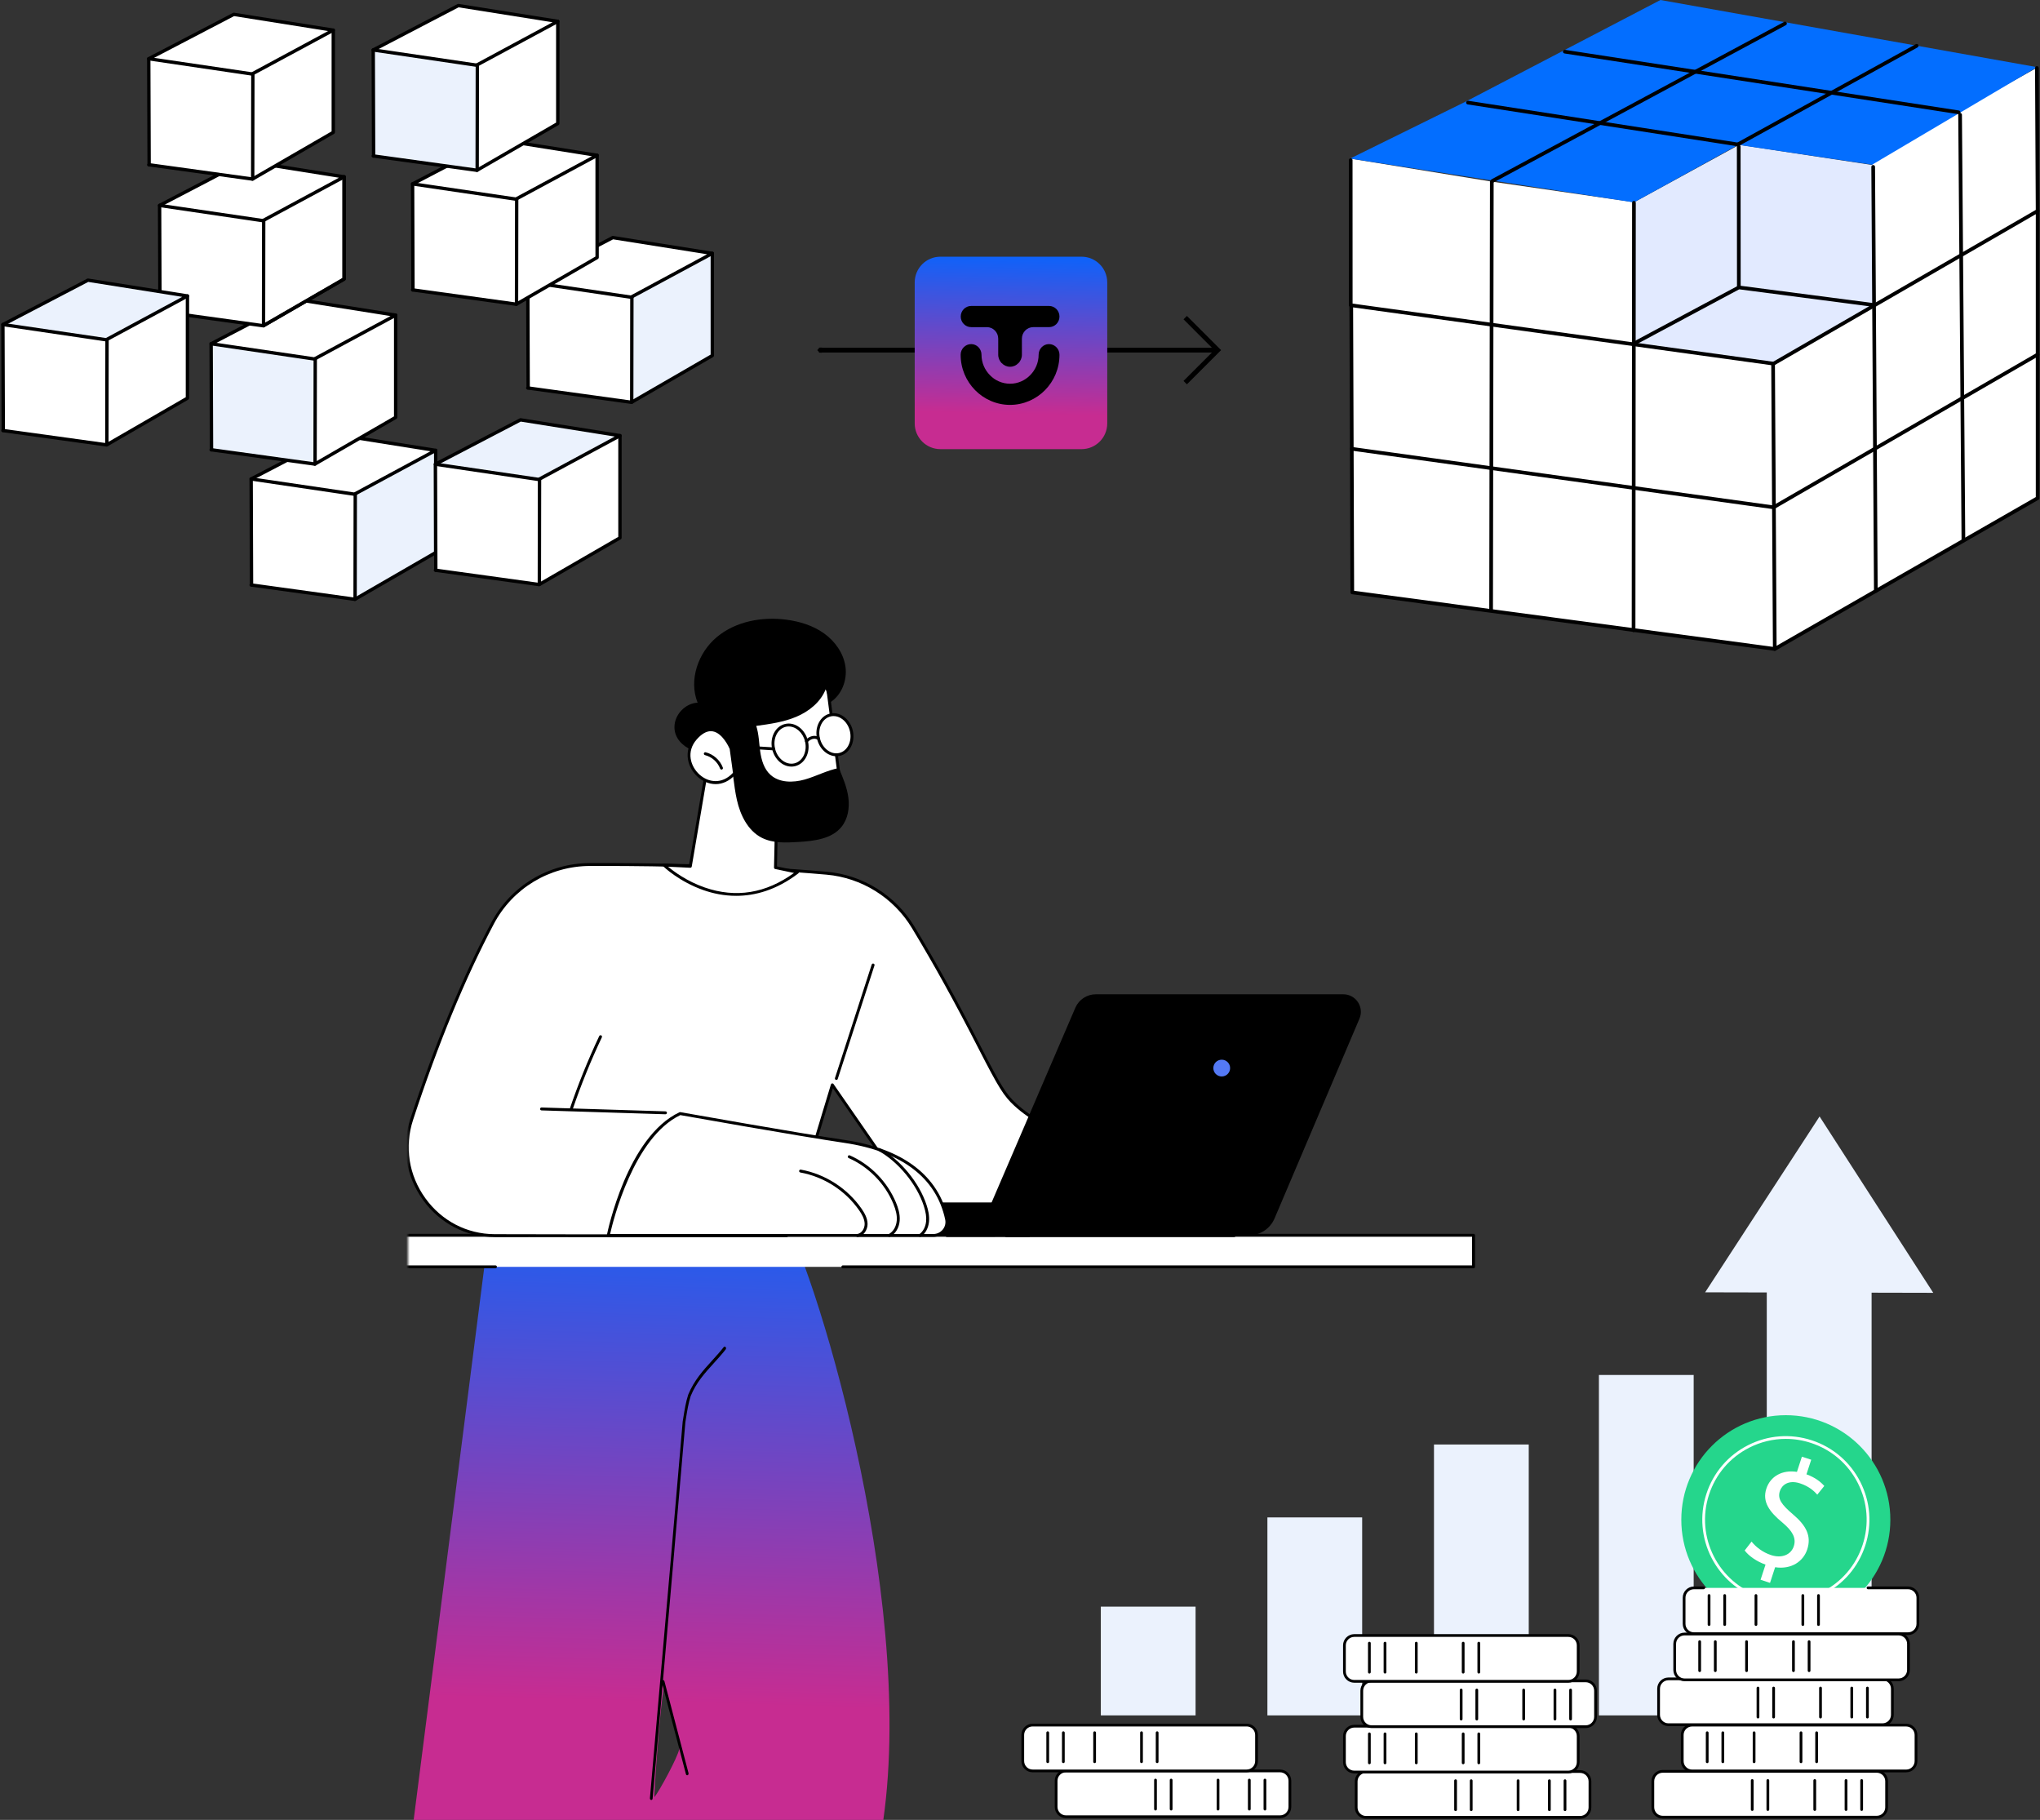 <svg width="620" height="553" viewBox="0 0 620 553" fill="none" xmlns="http://www.w3.org/2000/svg">
<rect x="0" y="0" width="620" height="553" fill="#333333" stroke="none"/>
<path d="M569.667 92.668L538.868 110.2L496.677 104.621L496.494 61.546L528.57 44.014L569.167 50.162L569.667 92.668Z" fill="#E2EAFF"/>
<path d="M528.469 87.845C528.159 87.845 527.91 87.596 527.91 87.285L527.877 44.563C527.877 44.253 528.129 44.004 528.436 44.004C528.744 44.004 528.996 44.253 528.996 44.563L529.029 87.285C529.029 87.596 528.777 87.845 528.469 87.845Z" fill="black"/>
<path d="M569.577 93.055L569.023 49.194L595.718 33.658L619.195 20.517L619.282 64.104V151.369L539.39 197.198L539.139 110.813L569.577 93.055Z" fill="white"/>
<path d="M410.523 92.739L410.989 180.009L539.392 197.198L538.886 110.678L496.68 104.621L496.596 61.444L453.391 55.194L410.747 48.25L410.523 92.739Z" fill="white"/>
<path d="M504.642 0L445.644 30.779L410.334 48.181L496.584 61.5L528.294 44.014L568.98 50.045L619.101 20.405L504.642 0Z" fill="#036EFF"/>
<path d="M539.389 197.757C539.364 197.757 539.338 197.757 539.315 197.752L410.915 180.563C410.638 180.525 410.429 180.289 410.429 180.012L410.119 92.762C410.119 92.452 410.368 92.2 410.676 92.2C410.984 92.2 411.235 92.449 411.235 92.757L411.546 179.518L539.275 196.618L618.721 151.043V64.101C618.721 63.791 618.973 63.541 619.28 63.541C619.588 63.541 619.84 63.791 619.84 64.101V151.366C619.84 151.567 619.733 151.752 619.557 151.851L539.664 197.681C539.577 197.729 539.483 197.754 539.384 197.754L539.389 197.757Z" fill="black"/>
<path d="M596.721 164.718C596.413 164.718 596.164 164.471 596.161 164.161L595.154 34.886C595.154 34.576 595.401 34.324 595.711 34.321H595.716C596.024 34.321 596.273 34.568 596.276 34.878L597.283 164.153C597.283 164.463 597.036 164.715 596.726 164.718H596.721Z" fill="black"/>
<path d="M595.275 34.692C595.247 34.692 595.219 34.692 595.189 34.685L475.494 16.25C475.189 16.202 474.978 15.917 475.026 15.612C475.075 15.307 475.36 15.098 475.665 15.144L595.359 33.579C595.664 33.624 595.875 33.912 595.827 34.217C595.784 34.494 595.545 34.692 595.275 34.692Z" fill="black"/>
<path d="M539.009 111.059C538.984 111.059 538.959 111.059 538.933 111.054L410.444 93.294C410.167 93.255 409.961 93.019 409.961 92.739L409.945 48.659C409.945 48.349 410.197 48.1 410.505 48.1C410.812 48.1 411.064 48.349 411.064 48.659L411.079 92.254L538.895 109.92L618.717 63.783L618.494 20.659C618.494 20.349 618.74 20.097 619.051 20.097H619.053C619.361 20.097 619.612 20.347 619.612 20.654L619.836 64.104C619.836 64.305 619.732 64.49 619.556 64.592L539.287 110.988C539.2 111.036 539.103 111.062 539.007 111.062L539.009 111.059Z" fill="black"/>
<path d="M496.585 104.952C496.384 104.952 496.191 104.845 496.091 104.657C495.946 104.385 496.048 104.044 496.32 103.899L528.203 86.84C528.305 86.784 528.424 86.764 528.539 86.779L569.336 92.096C569.644 92.136 569.86 92.416 569.819 92.724C569.778 93.031 569.499 93.248 569.191 93.207L528.572 87.916L496.849 104.891C496.765 104.936 496.674 104.957 496.585 104.957V104.952Z" fill="black"/>
<path d="M528.039 44.438C528.011 44.438 527.981 44.438 527.953 44.431L446.061 31.728C445.756 31.679 445.545 31.395 445.593 31.089C445.641 30.784 445.928 30.576 446.231 30.622L528.123 43.325C528.428 43.373 528.639 43.658 528.591 43.963C528.548 44.24 528.309 44.436 528.039 44.436V44.438Z" fill="black"/>
<path d="M570.108 180.134C569.8 180.134 569.551 179.884 569.548 179.577L568.742 50.709C568.742 50.398 568.989 50.147 569.299 50.144H569.302C569.609 50.144 569.858 50.393 569.861 50.701L570.667 179.569C570.667 179.879 570.42 180.131 570.11 180.134H570.108Z" fill="black"/>
<path d="M453.179 186.048C452.868 186.048 452.619 185.796 452.619 185.486L452.83 55.191C452.83 54.881 453.082 54.632 453.39 54.632C453.7 54.632 453.949 54.884 453.949 55.194L453.738 185.489C453.738 185.799 453.486 186.048 453.179 186.048Z" fill="black"/>
<path d="M453.664 55.502C453.466 55.502 453.272 55.395 453.171 55.207C453.023 54.935 453.127 54.594 453.399 54.449L542.241 6.654C542.513 6.507 542.854 6.608 542.998 6.883C543.146 7.155 543.042 7.496 542.77 7.641L453.928 55.436C453.844 55.481 453.753 55.502 453.664 55.502Z" fill="black"/>
<path d="M496.475 192.077C496.165 192.077 495.916 191.825 495.916 191.517L496.03 61.619C496.03 61.309 496.282 61.06 496.59 61.06C496.9 61.06 497.149 61.312 497.149 61.619L497.035 191.517C497.035 191.828 496.783 192.077 496.475 192.077Z" fill="black"/>
<path d="M528.16 44.438C527.962 44.438 527.771 44.334 527.67 44.149C527.52 43.879 527.619 43.538 527.891 43.388L582.246 13.428C582.515 13.278 582.856 13.377 583.006 13.649C583.156 13.919 583.057 14.259 582.785 14.409L528.43 44.372C528.343 44.418 528.252 44.441 528.16 44.441V44.438Z" fill="black"/>
<path d="M539.011 154.717C538.985 154.717 538.96 154.717 538.934 154.712L410.763 136.931C410.458 136.888 410.242 136.605 410.285 136.3C410.328 135.995 410.605 135.779 410.915 135.822L538.896 153.578L619.001 107.253C619.27 107.095 619.611 107.189 619.766 107.456C619.921 107.723 619.83 108.066 619.563 108.221L539.293 154.646C539.206 154.697 539.11 154.722 539.013 154.722L539.011 154.717Z" fill="black"/>
<path d="M539.388 197.757C539.081 197.757 538.829 197.508 538.829 197.2L538.32 110.543C538.32 110.233 538.567 109.981 538.877 109.979H538.88C539.187 109.979 539.439 110.228 539.439 110.536L539.948 197.193C539.948 197.503 539.701 197.755 539.391 197.757H539.388Z" fill="black"/>
<path d="M371.12 106.392L360.731 116.785L359.698 115.751L368.329 107.12H248.9V105.665H368.329L359.698 97.033L360.731 96L371.12 106.392Z" fill="black"/>
<path d="M249.805 107.165L249.032 106.392L249.805 105.619H249.152L248.379 106.392L249.152 107.165H249.805Z" fill="black"/>
<path d="M191.94 122.238L216.488 108.048V76.994L190.863 87.754L191.94 122.238Z" fill="#EBF2FD"/>
<path d="M216.49 76.994L192.046 90.172L191.995 122.21L191.89 122.238L160.406 117.885L160.52 117.948L160.406 85.678L186.252 72.195L216.49 76.994Z" fill="white"/>
<path d="M191.889 122.749C191.866 122.749 191.842 122.749 191.819 122.745L160.668 118.439C160.535 118.478 160.391 118.464 160.268 118.397L160.154 118.332C159.937 118.211 159.84 117.955 159.917 117.722C159.935 117.664 159.965 117.608 160.003 117.564L159.889 85.68C159.889 85.49 159.993 85.313 160.163 85.225L186.009 71.741C186.106 71.69 186.218 71.672 186.327 71.69L216.568 76.489C216.784 76.524 216.956 76.691 216.991 76.908C217.028 77.124 216.923 77.34 216.73 77.445L192.554 90.479L192.503 122.212C192.503 122.445 192.347 122.647 192.121 122.705L192.017 122.733C191.975 122.745 191.931 122.749 191.884 122.749H191.889ZM161.028 117.455L191.482 121.663L191.533 90.17C191.533 89.982 191.638 89.81 191.803 89.721L214.914 77.261L186.339 72.725L160.919 85.987L161.03 117.453L161.028 117.455Z" fill="black"/>
<path d="M192.045 90.856C192.019 90.856 191.994 90.856 191.971 90.851L160.331 86.187C160.052 86.145 159.856 85.885 159.898 85.606C159.94 85.327 160.198 85.127 160.48 85.174L192.119 89.838C192.398 89.879 192.594 90.14 192.552 90.419C192.515 90.672 192.296 90.856 192.045 90.856Z" fill="black"/>
<path d="M191.941 122.75C191.764 122.75 191.592 122.659 191.497 122.494C191.355 122.25 191.439 121.936 191.685 121.794L215.978 107.753V76.994C215.978 76.71 216.208 76.483 216.489 76.483C216.771 76.483 217.001 76.71 217.001 76.994V108.048C217.001 108.232 216.903 108.399 216.745 108.492L192.197 122.682C192.115 122.729 192.029 122.75 191.941 122.75Z" fill="black"/>
<path d="M107.868 182.101L132.418 167.911V136.857L106.791 147.618L107.868 182.101Z" fill="#EBF2FD"/>
<path d="M132.418 136.857L107.974 150.036L107.921 182.073L107.818 182.101L76.332 177.749L76.448 177.814L76.332 145.541L102.178 132.058L132.418 136.857Z" fill="white"/>
<path d="M107.818 182.613C107.795 182.613 107.772 182.613 107.749 182.608L76.599 178.302C76.467 178.342 76.325 178.328 76.199 178.26L76.085 178.195C75.869 178.074 75.772 177.819 75.848 177.586C75.869 177.528 75.897 177.472 75.934 177.428L75.82 145.544C75.82 145.353 75.925 145.177 76.095 145.088L101.94 131.605C102.038 131.554 102.15 131.535 102.259 131.554L132.497 136.353C132.713 136.388 132.885 136.555 132.92 136.771C132.957 136.988 132.853 137.204 132.66 137.309L108.483 150.343L108.432 182.076C108.432 182.308 108.276 182.511 108.051 182.569L107.946 182.597C107.904 182.608 107.86 182.613 107.814 182.613H107.818ZM76.957 177.319L107.409 181.527L107.46 150.034C107.46 149.845 107.565 149.673 107.73 149.585L130.839 137.125L102.264 132.589L76.843 145.851L76.955 177.316L76.957 177.319Z" fill="black"/>
<path d="M107.977 150.72C107.951 150.72 107.926 150.72 107.902 150.715L76.262 146.051C75.983 146.009 75.788 145.749 75.83 145.47C75.872 145.191 76.13 144.993 76.411 145.037L108.051 149.701C108.33 149.743 108.525 150.004 108.484 150.283C108.446 150.536 108.228 150.72 107.977 150.72Z" fill="black"/>
<path d="M107.87 182.613C107.694 182.613 107.522 182.522 107.426 182.357C107.285 182.113 107.368 181.799 107.615 181.657L131.907 167.616V136.857C131.907 136.574 132.138 136.346 132.419 136.346C132.7 136.346 132.93 136.576 132.93 136.857V167.911C132.93 168.095 132.833 168.262 132.675 168.355L108.126 182.545C108.045 182.592 107.959 182.613 107.87 182.613Z" fill="black"/>
<path d="M95.705 141.014L120.254 126.824V95.769L94.629 106.53L95.705 141.014Z" fill="white"/>
<path d="M64.172 104.454L90.018 90.971L120.256 95.77L95.812 108.948L64.172 104.454Z" fill="white"/>
<path d="M95.812 108.948L95.761 140.985L95.656 141.013L64.172 136.661L64.286 136.726L64.172 104.453L95.812 108.948Z" fill="#EBF2FD"/>
<path d="M95.654 141.525C95.631 141.525 95.608 141.525 95.585 141.521L64.433 137.215C64.303 137.254 64.159 137.24 64.035 137.173L63.921 137.11C63.705 136.989 63.607 136.733 63.684 136.501C63.703 136.443 63.733 136.389 63.77 136.343L63.656 104.459C63.656 104.268 63.761 104.091 63.931 104.003L89.776 90.52C89.874 90.469 89.983 90.448 90.095 90.469L120.333 95.267C120.549 95.302 120.721 95.47 120.756 95.686C120.793 95.902 120.689 96.118 120.496 96.223L96.319 109.258L96.268 140.991C96.268 141.223 96.112 141.425 95.887 141.483L95.782 141.511C95.74 141.523 95.696 141.528 95.65 141.528L95.654 141.525ZM64.796 136.231L95.25 140.439L95.301 108.946C95.301 108.758 95.406 108.586 95.57 108.497L118.68 96.037L90.104 91.501L64.684 104.763L64.796 136.231Z" fill="black"/>
<path d="M95.811 109.632C95.785 109.632 95.76 109.632 95.736 109.627L64.096 104.963C63.817 104.921 63.622 104.661 63.664 104.382C63.706 104.103 63.964 103.903 64.245 103.949L95.885 108.613C96.164 108.655 96.359 108.916 96.317 109.195C96.28 109.448 96.062 109.632 95.811 109.632Z" fill="black"/>
<path d="M95.703 141.525C95.526 141.525 95.354 141.434 95.258 141.269C95.117 141.025 95.2 140.711 95.447 140.57L119.739 126.528V95.77C119.739 95.486 119.967 95.258 120.251 95.258C120.535 95.258 120.762 95.486 120.762 95.77V126.824C120.762 127.007 120.665 127.175 120.507 127.268L95.958 141.458C95.877 141.504 95.791 141.525 95.703 141.525Z" fill="black"/>
<path d="M163.871 177.622L188.422 163.432V132.378L162.795 143.139L163.871 177.622Z" fill="white"/>
<path d="M132.336 141.063L158.182 127.579L188.422 132.378L163.978 145.557L132.336 141.063Z" fill="#EBF2FD"/>
<path d="M163.978 145.557L163.925 177.595L163.822 177.623L132.336 173.27L132.452 173.335L132.336 141.063L163.978 145.557Z" fill="white"/>
<path d="M163.822 178.134C163.799 178.134 163.776 178.134 163.752 178.129L132.603 173.823C132.471 173.863 132.326 173.849 132.203 173.781L132.089 173.716C131.873 173.595 131.775 173.34 131.852 173.107C131.873 173.049 131.901 172.993 131.938 172.949L131.824 141.065C131.824 140.874 131.929 140.698 132.099 140.609L157.944 127.126C158.042 127.075 158.154 127.054 158.263 127.075L188.501 131.874C188.717 131.909 188.889 132.076 188.924 132.292C188.961 132.509 188.857 132.725 188.664 132.83L164.487 145.864L164.436 177.597C164.436 177.829 164.278 178.032 164.052 178.092L163.948 178.12C163.906 178.132 163.862 178.136 163.82 178.136L163.822 178.134ZM132.961 172.84L163.413 177.048L163.464 145.555C163.464 145.366 163.569 145.194 163.734 145.106L186.843 132.646L158.268 128.11L132.847 141.372L132.959 172.837L132.961 172.84Z" fill="black"/>
<path d="M163.979 146.241C163.953 146.241 163.927 146.241 163.904 146.236L132.264 141.572C131.985 141.53 131.79 141.269 131.832 140.99C131.874 140.711 132.132 140.511 132.413 140.558L164.053 145.222C164.332 145.264 164.527 145.524 164.485 145.803C164.448 146.057 164.23 146.241 163.979 146.241Z" fill="black"/>
<path d="M163.872 178.134C163.696 178.134 163.524 178.043 163.428 177.878C163.287 177.634 163.37 177.32 163.617 177.178L187.909 163.137V132.378C187.909 132.095 188.139 131.867 188.421 131.867C188.702 131.867 188.932 132.097 188.932 132.378V163.432C188.932 163.616 188.835 163.784 188.677 163.877L164.128 178.067C164.047 178.113 163.961 178.134 163.872 178.134Z" fill="black"/>
<path d="M156.93 92.441L181.478 78.251V47.197L155.854 57.958L156.93 92.441Z" fill="white"/>
<path d="M181.48 47.197L157.036 60.376L156.985 92.413L156.881 92.441L125.396 88.088L125.51 88.151L125.396 55.881L151.242 42.395L181.48 47.197Z" fill="white"/>
<path d="M156.881 92.952C156.858 92.952 156.835 92.952 156.811 92.948L125.66 88.642C125.527 88.681 125.383 88.667 125.26 88.6L125.146 88.535C124.93 88.414 124.832 88.158 124.909 87.925C124.927 87.867 124.958 87.812 124.995 87.767L124.881 55.883C124.881 55.693 124.985 55.516 125.155 55.428L151.001 41.944C151.099 41.893 151.208 41.875 151.32 41.893L181.557 46.692C181.774 46.727 181.946 46.895 181.981 47.111C182.018 47.327 181.913 47.543 181.72 47.648L157.544 60.682L157.493 92.415C157.493 92.648 157.337 92.85 157.111 92.908L157.007 92.936C156.965 92.948 156.921 92.952 156.874 92.952H156.881ZM126.02 87.658L156.474 91.867L156.525 60.373C156.525 60.185 156.63 60.013 156.795 59.924L179.904 47.464L151.329 42.928L125.909 56.19L126.02 87.656V87.658Z" fill="black"/>
<path d="M157.035 61.057C157.01 61.057 156.984 61.057 156.961 61.052L125.321 56.388C125.042 56.346 124.847 56.086 124.888 55.807C124.93 55.528 125.188 55.325 125.47 55.374L157.11 60.038C157.389 60.08 157.584 60.341 157.542 60.62C157.505 60.873 157.286 61.057 157.035 61.057Z" fill="black"/>
<path d="M156.929 92.952C156.752 92.952 156.58 92.862 156.485 92.697C156.343 92.453 156.427 92.139 156.673 91.997L180.966 77.956V47.197C180.966 46.913 181.194 46.685 181.477 46.685C181.761 46.685 181.989 46.916 181.989 47.197V78.251C181.989 78.434 181.891 78.602 181.733 78.695L157.185 92.885C157.103 92.931 157.017 92.952 156.929 92.952Z" fill="black"/>
<path d="M80.043 98.98L104.592 84.79V53.736L78.967 64.497L80.043 98.98Z" fill="white"/>
<path d="M80.041 99.492C79.955 99.492 79.869 99.471 79.793 99.427C79.635 99.338 79.535 99.176 79.53 98.994L78.453 64.511C78.446 64.299 78.572 64.104 78.767 64.022L104.395 53.262C104.553 53.194 104.734 53.213 104.876 53.308C105.018 53.404 105.104 53.564 105.104 53.734V84.788C105.104 84.972 105.006 85.139 104.848 85.232L80.299 99.422C80.221 99.469 80.132 99.49 80.044 99.49L80.041 99.492ZM79.488 64.834L80.527 98.111L104.078 84.497V54.508L79.486 64.834H79.488Z" fill="black"/>
<path d="M104.59 53.736L80.146 66.915L80.095 98.952L79.99 98.98L48.506 94.627L48.62 94.693L48.506 62.42L74.352 48.937L104.59 53.736Z" fill="white"/>
<path d="M79.988 99.492C79.965 99.492 79.942 99.492 79.918 99.487L48.769 95.181C48.637 95.22 48.492 95.206 48.369 95.139L48.255 95.074C48.039 94.953 47.941 94.697 48.018 94.465C48.039 94.407 48.067 94.351 48.104 94.307L47.99 62.423C47.99 62.232 48.095 62.055 48.265 61.967L74.11 48.481C74.208 48.43 74.317 48.411 74.429 48.43L104.667 53.229C104.883 53.264 105.055 53.431 105.09 53.648C105.127 53.864 105.023 54.08 104.83 54.185L80.653 67.219L80.602 98.952C80.602 99.185 80.444 99.387 80.221 99.445L80.116 99.473C80.074 99.485 80.03 99.489 79.986 99.489L79.988 99.492ZM49.13 94.197L79.584 98.406L79.635 66.912C79.635 66.724 79.739 66.552 79.904 66.464L103.014 54.003L74.438 49.467L49.018 62.73L49.13 94.195V94.197Z" fill="black"/>
<path d="M80.145 67.598C80.119 67.598 80.094 67.598 80.07 67.594L48.43 62.93C48.151 62.888 47.956 62.627 47.998 62.348C48.04 62.069 48.298 61.869 48.579 61.916L80.219 66.58C80.498 66.622 80.693 66.882 80.651 67.161C80.614 67.415 80.396 67.598 80.145 67.598Z" fill="black"/>
<path d="M80.04 99.492C79.864 99.492 79.692 99.401 79.596 99.236C79.454 98.992 79.538 98.678 79.785 98.536L104.077 84.495V53.736C104.077 53.453 104.307 53.225 104.589 53.225C104.87 53.225 105.1 53.455 105.1 53.736V84.79C105.1 84.974 105.003 85.141 104.845 85.234L80.296 99.424C80.215 99.471 80.129 99.492 80.04 99.492Z" fill="black"/>
<path d="M32.421 135.18L56.969 120.99V89.936L31.342 100.696L32.421 135.18Z" fill="white"/>
<path d="M0.883 98.62L26.729 85.137L56.969 89.936L32.525 103.114L0.883 98.62Z" fill="#EBF2FD"/>
<path d="M32.525 103.115L32.472 135.152L32.369 135.18L0.883 130.827L0.999 130.89L0.883 98.62L32.525 103.115Z" fill="white"/>
<path d="M32.369 135.691C32.346 135.691 32.323 135.691 32.3 135.687L1.148 131.381C1.016 131.42 0.874 131.406 0.748 131.339L0.634 131.274C0.418 131.153 0.32 130.897 0.397 130.665C0.416 130.606 0.446 130.551 0.483 130.506L0.371 98.622C0.371 98.432 0.476 98.255 0.646 98.167L26.492 84.683C26.589 84.632 26.698 84.614 26.81 84.632L57.05 89.431C57.267 89.466 57.439 89.634 57.474 89.85C57.511 90.066 57.406 90.282 57.213 90.387L33.037 103.421L32.986 135.154C32.986 135.387 32.83 135.589 32.604 135.647L32.5 135.675C32.458 135.687 32.414 135.691 32.367 135.691H32.369ZM1.508 130.397L31.963 134.606L32.014 103.112C32.014 102.924 32.118 102.752 32.283 102.663L55.392 90.203L26.817 85.667L1.397 98.929L1.508 130.395V130.397Z" fill="black"/>
<path d="M32.526 103.796C32.5 103.796 32.477 103.796 32.452 103.791L0.809 99.127C0.53 99.085 0.335 98.825 0.377 98.546C0.419 98.267 0.677 98.069 0.958 98.113L32.598 102.777C32.877 102.819 33.072 103.08 33.03 103.359C32.993 103.612 32.775 103.796 32.523 103.796H32.526Z" fill="black"/>
<path d="M32.419 135.692C32.243 135.692 32.071 135.601 31.975 135.436C31.833 135.192 31.917 134.878 32.164 134.736L56.456 120.695V89.936C56.456 89.652 56.686 89.425 56.968 89.425C57.249 89.425 57.479 89.655 57.479 89.936V120.99C57.479 121.174 57.382 121.341 57.224 121.434L32.675 135.624C32.594 135.671 32.508 135.692 32.419 135.692Z" fill="black"/>
<path d="M144.969 51.74L169.517 37.55V6.496L143.893 17.256L144.969 51.74Z" fill="white"/>
<path d="M113.436 15.179L139.281 1.694L169.519 6.495L145.075 19.674L113.436 15.179Z" fill="white"/>
<path d="M145.075 19.674L145.024 51.711L144.92 51.739L113.436 47.387L113.549 47.45L113.436 15.179L145.075 19.674Z" fill="#EBF2FD"/>
<path d="M144.918 52.251C144.895 52.251 144.872 52.251 144.849 52.246L113.697 47.94C113.564 47.98 113.42 47.966 113.297 47.898L113.183 47.833C112.967 47.712 112.869 47.456 112.946 47.224C112.967 47.166 112.995 47.11 113.032 47.066L112.918 15.182C112.918 14.991 113.023 14.815 113.192 14.726L139.043 1.241C139.14 1.189 139.252 1.171 139.361 1.189L169.599 5.988C169.815 6.023 169.987 6.191 170.022 6.407C170.06 6.623 169.955 6.839 169.762 6.944L145.586 19.979L145.534 51.711C145.534 51.944 145.379 52.146 145.153 52.204L145.048 52.232C145.007 52.244 144.962 52.248 144.916 52.248L144.918 52.251ZM114.06 46.957L144.514 51.165L144.565 19.672C144.565 19.483 144.669 19.311 144.835 19.223L167.944 6.763L139.368 2.226L113.948 15.489L114.06 46.954V46.957Z" fill="black"/>
<path d="M145.074 20.355C145.049 20.355 145.023 20.355 145 20.35L113.36 15.686C113.081 15.644 112.886 15.384 112.928 15.105C112.969 14.826 113.227 14.628 113.509 14.672L145.149 19.337C145.428 19.378 145.623 19.639 145.581 19.918C145.544 20.171 145.325 20.355 145.074 20.355Z" fill="black"/>
<path d="M144.97 52.251C144.793 52.251 144.621 52.16 144.526 51.995C144.384 51.751 144.468 51.437 144.714 51.295L169.007 37.254V6.495C169.007 6.212 169.235 5.984 169.518 5.984C169.802 5.984 170.03 6.214 170.03 6.495V37.549C170.03 37.733 169.932 37.9 169.774 37.993L145.226 52.183C145.144 52.23 145.058 52.251 144.97 52.251Z" fill="black"/>
<path d="M76.745 54.409L101.295 40.218V9.165L75.668 19.925L76.745 54.409Z" fill="white"/>
<path d="M45.209 17.849L71.055 4.365L101.295 9.164L76.851 22.343L45.209 17.849Z" fill="white"/>
<path d="M76.851 22.343L76.798 54.381L76.695 54.408L45.209 50.056L45.325 50.119L45.209 17.849L76.851 22.343Z" fill="white"/>
<path d="M76.695 54.92C76.672 54.92 76.649 54.92 76.626 54.915L45.474 50.609C45.344 50.649 45.2 50.635 45.076 50.567L44.962 50.505C44.746 50.386 44.646 50.128 44.723 49.895C44.744 49.835 44.774 49.782 44.811 49.735L44.697 17.851C44.697 17.66 44.802 17.484 44.972 17.395L70.817 3.912C70.915 3.861 71.024 3.842 71.136 3.861L101.374 8.66C101.59 8.695 101.762 8.862 101.797 9.078C101.834 9.295 101.73 9.511 101.537 9.615L77.36 22.65L77.309 54.383C77.309 54.615 77.151 54.818 76.928 54.876L76.823 54.904C76.779 54.915 76.737 54.92 76.693 54.92H76.695ZM45.834 49.626L76.288 53.834L76.34 22.341C76.34 22.152 76.444 21.98 76.609 21.892L99.718 9.432L71.143 4.895L45.723 18.158L45.834 49.626Z" fill="black"/>
<path d="M76.852 23.027C76.826 23.027 76.8 23.027 76.777 23.022L45.137 18.358C44.858 18.316 44.663 18.056 44.705 17.777C44.747 17.498 45.005 17.298 45.286 17.344L76.926 22.009C77.205 22.05 77.4 22.311 77.359 22.59C77.321 22.843 77.103 23.027 76.852 23.027Z" fill="black"/>
<path d="M76.743 54.92C76.567 54.92 76.395 54.83 76.299 54.664C76.158 54.42 76.241 54.106 76.488 53.965L100.78 39.923V9.165C100.78 8.881 101.011 8.653 101.292 8.653C101.573 8.653 101.803 8.881 101.803 9.165V40.219C101.803 40.402 101.706 40.57 101.548 40.663L76.999 54.853C76.918 54.899 76.832 54.92 76.743 54.92Z" fill="black"/>
<path d="M328.701 78H285.813C281.499 78 278 81.495 278 85.808V128.671C278 132.982 281.497 136.479 285.813 136.479H328.701C333.015 136.479 336.514 132.985 336.514 128.671V85.808C336.514 81.497 333.017 78 328.701 78Z" fill="url(#paint0_linear_188_1170)"/>
<path d="M299.925 99.404C301.833 99.404 303.381 100.974 303.381 102.91V107.794C303.381 108.796 303.787 109.666 304.415 110.349H304.461C305.092 111.033 305.988 111.444 306.979 111.444C307.97 111.444 308.866 111.033 309.498 110.349H309.543C310.171 109.666 310.577 108.8 310.577 107.794V102.91C310.577 100.974 312.125 99.404 314.034 99.404H318.827C320.577 99.404 321.998 97.965 321.998 96.187C321.998 94.412 320.58 92.97 318.827 92.97H295.159C293.406 92.974 291.988 94.412 291.988 96.191C291.988 97.965 293.406 99.407 295.159 99.407H299.925V99.404Z" fill="black"/>
<path d="M306.98 123.034C302.843 123.034 299.065 121.302 296.366 118.565C293.626 115.781 291.961 111.995 291.961 107.798C291.961 106.02 293.4 104.56 295.153 104.56C296.906 104.56 298.299 106.02 298.299 107.798C298.299 110.217 299.287 112.407 300.864 114.002C302.391 115.598 304.596 116.604 306.98 116.604C309.364 116.604 311.523 115.602 313.096 114.002C314.669 112.407 315.661 110.217 315.661 107.798C315.661 106.02 317.054 104.56 318.807 104.56C320.56 104.56 321.999 106.02 321.999 107.798C321.999 111.995 320.334 115.781 317.593 118.561C314.895 121.298 311.117 123.03 306.984 123.03L306.98 123.034Z" fill="black"/>
<path d="M268.461 553C278.272 483.703 246.944 382.624 236.872 367.425C226.635 351.973 149.89 363.897 149.89 363.897L125.721 553H268.461ZM201.75 513.058C201.936 512.296 206.968 528.793 206.417 531.548C205.908 534.106 200.405 544.219 198.903 546.081C198.626 546.425 200.666 517.554 201.746 513.058H201.75Z" fill="url(#paint1_linear_188_1170)"/>
<path d="M197.94 546.955C197.94 546.955 197.911 546.955 197.894 546.955C197.667 546.924 197.501 546.677 197.526 546.399C198.432 536.024 199.334 525.709 200.24 515.415C202.615 488.321 205.073 460.303 207.482 431.998C207.544 431.6 207.602 431.236 207.664 430.868C208.028 428.587 208.437 426.003 209.166 423.788C210.933 419.473 213.722 416.4 216.419 413.433C217.603 412.131 218.832 410.778 219.949 409.35C220.106 409.148 220.367 409.143 220.532 409.335C220.698 409.527 220.706 409.845 220.545 410.047C219.407 411.505 218.17 412.867 216.974 414.185C214.21 417.227 211.603 420.099 209.919 424.202C209.236 426.291 208.831 428.824 208.475 431.06C208.417 431.433 208.359 431.796 208.301 432.15C205.897 460.409 203.439 488.427 201.064 515.521C200.162 525.815 199.256 536.13 198.349 546.505C198.329 546.763 198.147 546.955 197.94 546.955Z" fill="black"/>
<path d="M208.858 539.446C208.684 539.446 208.519 539.309 208.465 539.092L201.145 511.181C201.075 510.913 201.195 510.631 201.414 510.545C201.633 510.459 201.865 510.606 201.935 510.873L209.255 538.785C209.326 539.052 209.206 539.335 208.986 539.42C208.945 539.436 208.904 539.446 208.862 539.446H208.858Z" fill="black"/>
<mask id="mask0_188_1170" style="mask-type:luminance" maskUnits="userSpaceOnUse" x="124" y="152" width="375" height="340">
<path d="M498.291 152H124V491.034H498.291V152Z" fill="white"/>
</mask>
<g mask="url(#mask0_188_1170)">
<path d="M447.84 375.364H115.457V384.956H447.84V375.364Z" fill="white"/>
<path d="M150.581 385.398H115.456C115.213 385.398 115.014 385.199 115.014 384.956V375.364C115.014 375.12 115.213 374.921 115.456 374.921H160.468C160.711 374.921 160.911 375.12 160.911 375.364C160.911 375.607 160.711 375.806 160.468 375.806H115.899V384.513H150.581C150.824 384.513 151.024 384.712 151.024 384.956C151.024 385.199 150.824 385.398 150.581 385.398Z" fill="black"/>
<path d="M447.839 385.398H256.162C255.918 385.398 255.719 385.199 255.719 384.956C255.719 384.712 255.918 384.513 256.162 384.513H447.396V375.806H260.633C260.39 375.806 260.191 375.607 260.191 375.364C260.191 375.12 260.39 374.921 260.633 374.921H447.839C448.082 374.921 448.281 375.12 448.281 375.364V384.956C448.281 385.199 448.082 385.398 447.839 385.398Z" fill="black"/>
<path d="M308.575 335.668C305.458 332.797 303.917 330.341 297.789 318.404C291.001 305.18 285.095 294.278 277.497 281.718C271.856 272.387 262.107 266.29 251.237 265.334C224.635 262.998 197.007 262.622 179.239 262.697C166.859 262.746 155.498 269.591 149.711 280.528C139.284 300.229 130.986 322.316 125.12 340.172C119.479 357.348 132.239 375.395 150.326 375.47C178.03 375.585 239.096 375.47 239.096 375.47L252.963 329.651L274.46 360.679C280.88 369.948 287.782 375.443 287.782 375.443C287.782 375.443 309.177 375.43 312.692 375.421C314.548 369.47 317.107 362.772 320.68 355.693C322.663 351.764 324.718 348.185 326.759 344.951C321.751 343.778 314.72 341.331 308.575 335.673V335.668Z" fill="white"/>
<path d="M185.578 375.961C172.424 375.961 159.499 375.947 150.325 375.912C141.647 375.877 133.717 371.766 128.572 364.643C123.352 357.409 121.94 348.441 124.698 340.039C132.274 316.966 140.558 296.875 149.32 280.324C155.187 269.232 166.65 262.308 179.238 262.259C197.537 262.184 224.9 262.582 251.28 264.901C262.234 265.865 272.178 272.068 277.881 281.496C284.762 292.88 290.646 303.516 298.186 318.21C304.288 330.102 305.789 332.505 308.879 335.35C313.674 339.765 319.727 342.853 326.864 344.526C327.006 344.557 327.121 344.654 327.174 344.787C327.227 344.919 327.214 345.07 327.139 345.189C324.96 348.645 322.919 352.246 321.077 355.896C317.903 362.188 315.224 368.802 313.116 375.558C313.059 375.744 312.886 375.868 312.696 375.868C309.185 375.877 287.786 375.89 287.786 375.89C287.684 375.89 287.587 375.855 287.511 375.793C287.44 375.74 280.48 370.147 274.1 360.936L253.126 330.66L239.524 375.602C239.467 375.788 239.299 375.916 239.104 375.916C238.697 375.916 211.688 375.965 185.587 375.965L185.578 375.961ZM183.267 263.131C181.881 263.131 180.539 263.131 179.238 263.14C166.982 263.188 155.816 269.931 150.099 280.735C141.364 297.243 133.097 317.289 125.539 340.314C122.869 348.446 124.233 357.126 129.29 364.126C134.266 371.019 141.935 374.996 150.33 375.027C176.67 375.133 233.893 375.036 238.767 375.027L252.537 329.523C252.586 329.359 252.723 329.24 252.892 329.213C253.055 329.186 253.228 329.257 253.325 329.399L274.822 360.427C280.675 368.877 287.002 374.226 287.941 375.001C289.836 375.001 308.259 374.987 312.368 374.979C314.476 368.284 317.137 361.732 320.285 355.494C322.047 352.003 323.986 348.556 326.058 345.238C319.027 343.504 313.05 340.393 308.272 336C305.085 333.062 303.557 330.624 297.394 318.612C289.862 303.937 283.987 293.318 277.12 281.952C271.563 272.763 261.875 266.719 251.2 265.781C226.729 263.631 201.403 263.135 183.271 263.135L183.267 263.131Z" fill="black"/>
<path d="M254.189 328.16C254.144 328.16 254.096 328.151 254.051 328.138C253.817 328.063 253.693 327.815 253.768 327.581L264.93 293.097C265.005 292.867 265.253 292.739 265.488 292.814C265.723 292.889 265.847 293.137 265.771 293.371L254.609 327.855C254.547 328.041 254.375 328.16 254.189 328.16Z" fill="black"/>
<path d="M202.252 338.593H202.238L164.572 337.416C164.329 337.407 164.134 337.204 164.143 336.96C164.152 336.717 164.351 336.522 164.599 336.531L202.265 337.708C202.508 337.717 202.703 337.92 202.694 338.164C202.685 338.403 202.491 338.593 202.252 338.593Z" fill="black"/>
<path d="M173.593 337.478C173.544 337.478 173.495 337.469 173.451 337.456C173.221 337.376 173.097 337.124 173.177 336.894C175.731 329.403 178.738 321.979 182.12 314.825C182.227 314.604 182.488 314.511 182.709 314.613C182.931 314.719 183.024 314.98 182.922 315.201C179.552 322.324 176.555 329.717 174.013 337.177C173.951 337.363 173.779 337.478 173.593 337.478Z" fill="black"/>
<path d="M305.82 375.452H375.117C375.117 375.452 379.452 363.674 360.865 354.294C349.858 348.737 321.676 344.025 321.676 344.025C321.676 344.025 309.154 357.657 305.82 375.452Z" fill="white"/>
<path d="M375.117 375.894H305.82C305.687 375.894 305.563 375.837 305.479 375.735C305.394 375.633 305.359 375.5 305.386 375.372C308.706 357.657 321.223 343.866 321.352 343.729C321.454 343.618 321.604 343.565 321.75 343.592C322.034 343.641 350.127 348.379 361.068 353.901C379.788 363.347 375.581 375.483 375.533 375.607C375.471 375.779 375.303 375.899 375.117 375.899V375.894ZM306.355 375.009H374.789C375.32 373.142 377.26 363.068 360.66 354.688C350.375 349.498 324.61 344.977 321.839 344.503C320.395 346.145 309.556 358.878 306.351 375.009H306.355Z" fill="black"/>
<path d="M348.82 375.536C348.705 375.536 348.586 375.491 348.502 375.399C348.333 375.222 348.338 374.943 348.515 374.775C349.613 373.726 349.586 371.961 348.998 370.757C348.254 369.244 346.748 368.315 345.61 367.802C344.366 367.24 342.976 366.873 341.63 366.519C339.288 365.899 336.866 365.262 335.055 363.559C333.191 361.807 332.314 359.055 332.815 356.551C332.863 356.312 333.098 356.157 333.337 356.206C333.576 356.254 333.731 356.489 333.682 356.728C333.24 358.94 334.014 361.373 335.662 362.922C337.309 364.47 339.518 365.054 341.856 365.669C343.237 366.032 344.663 366.408 345.974 367.006C347.789 367.828 349.108 368.992 349.786 370.377C350.64 372.116 350.361 374.235 349.122 375.421C349.037 375.505 348.927 375.545 348.816 375.545L348.82 375.536Z" fill="black"/>
<path d="M366.801 374.824C366.743 374.824 366.681 374.81 366.624 374.784C366.402 374.686 366.3 374.425 366.398 374.2C367.62 371.439 365.22 368.302 364.131 367.081C359.548 361.935 353.022 358.604 347.266 355.666C347.049 355.555 346.961 355.29 347.071 355.069C347.182 354.852 347.448 354.764 347.669 354.874C353.496 357.847 360.097 361.219 364.791 366.488C367.332 369.342 368.213 372.28 367.204 374.554C367.133 374.717 366.969 374.819 366.801 374.819V374.824Z" fill="black"/>
<path d="M379.166 375.373H268.001C265.238 375.373 263.002 373.134 263.002 370.378C263.002 367.621 265.242 365.383 268.001 365.383H387.742L379.161 375.373H379.166Z" fill="black"/>
<path d="M379.166 375.36L297.715 373.886L326.831 306.202C327.902 303.734 330.338 302.136 333.03 302.136H408.269C412.081 302.136 414.658 306.025 413.17 309.534L387.361 370.245C385.975 373.501 382.703 375.545 379.17 375.36H379.166Z" fill="black"/>
<path d="M373.86 324.555C373.86 325.961 372.718 327.103 371.31 327.103C369.902 327.103 368.76 325.961 368.76 324.555C368.76 323.148 369.902 322.006 371.31 322.006C372.718 322.006 373.86 323.148 373.86 324.555Z" fill="#5479F5"/>
<path d="M206.693 338.389C206.693 338.389 241.99 344.667 256.716 346.857C281.945 350.6 286.47 364.688 287.697 370.519C288.228 373.05 286.267 375.421 283.676 375.421H184.869C184.869 375.421 190.842 345.853 206.693 338.389Z" fill="white"/>
<path d="M283.676 375.859H184.868C184.736 375.859 184.612 375.801 184.527 375.695C184.443 375.593 184.408 375.456 184.434 375.328C184.678 374.111 190.633 345.455 206.502 337.982C206.586 337.942 206.679 337.929 206.767 337.947C207.122 338.009 242.224 344.251 256.778 346.41C274.537 349.047 285.376 357.347 288.125 370.417C288.404 371.744 288.072 373.111 287.213 374.169C286.345 375.24 285.053 375.855 283.671 375.855L283.676 375.859ZM185.417 374.974H283.676C284.787 374.974 285.827 374.479 286.531 373.616C287.222 372.766 287.488 371.669 287.266 370.603C284.601 357.927 274.014 349.866 256.654 347.286C242.556 345.194 209.207 339.278 206.759 338.845C192.541 345.672 186.321 370.979 185.422 374.974H185.417Z" fill="black"/>
<path d="M260.547 375.859C260.321 375.859 260.131 375.691 260.109 375.461C260.082 375.218 260.259 375.001 260.503 374.974C261.876 374.833 262.792 373.293 262.788 371.944C262.783 370.386 261.893 368.908 261.118 367.793C256.948 361.79 250.426 357.591 243.231 356.277C242.992 356.233 242.832 356.003 242.877 355.764C242.921 355.525 243.151 355.361 243.39 355.41C250.815 356.764 257.541 361.095 261.845 367.289C262.69 368.51 263.664 370.143 263.673 371.944C263.678 373.673 262.504 375.66 260.592 375.859C260.574 375.859 260.561 375.859 260.547 375.859Z" fill="black"/>
<path d="M270.274 375.859C270.115 375.859 269.96 375.77 269.88 375.62C269.769 375.403 269.853 375.138 270.07 375.023C271.443 374.319 272.391 372.74 272.545 370.899C272.669 369.435 272.337 367.811 271.505 365.798C268.959 359.653 264.009 354.582 257.921 351.897C257.7 351.799 257.598 351.538 257.695 351.313C257.793 351.091 258.054 350.99 258.28 351.087C264.576 353.865 269.694 359.104 272.324 365.462C272.882 366.816 273.608 368.855 273.431 370.974C273.254 373.116 272.12 374.97 270.478 375.81C270.411 375.846 270.345 375.859 270.274 375.859Z" fill="black"/>
<path d="M279.634 375.859C279.492 375.859 279.355 375.792 279.271 375.669C279.133 375.47 279.182 375.191 279.381 375.054C280.524 374.266 281.303 372.81 281.462 371.156C281.595 369.815 281.383 368.373 280.772 366.475C278.66 359.909 273.006 353.02 267.019 349.729C266.807 349.609 266.727 349.344 266.847 349.127C266.966 348.915 267.232 348.835 267.449 348.954C273.617 352.348 279.443 359.44 281.617 366.205C282.02 367.457 282.534 369.337 282.344 371.24C282.153 373.178 281.254 374.832 279.882 375.779C279.806 375.832 279.718 375.859 279.629 375.859H279.634Z" fill="black"/>
<path d="M214.741 234.245L209.804 263.246L201.799 262.861C201.799 262.861 220.882 281.413 242.365 265.038L235.684 263.636L236.348 233.453L214.736 234.245H214.741Z" fill="white"/>
<path d="M223.742 272.214C219.992 272.214 216.64 271.471 213.877 270.511C206.412 267.918 201.683 263.374 201.489 263.18C201.356 263.051 201.316 262.857 201.391 262.684C201.462 262.516 201.63 262.405 201.816 262.419L209.427 262.786L214.298 234.169C214.333 233.961 214.51 233.811 214.718 233.802L236.33 233.01C236.463 233.001 236.569 233.05 236.657 233.138C236.746 233.222 236.79 233.342 236.79 233.461L236.135 263.277L242.453 264.604C242.621 264.64 242.754 264.772 242.794 264.941C242.834 265.109 242.768 265.286 242.63 265.392C235.878 270.537 229.365 272.214 223.742 272.214ZM203.038 263.366C204.765 264.803 208.785 267.808 214.2 269.684C223.649 272.958 232.766 271.471 241.311 265.268L235.59 264.065C235.382 264.02 235.236 263.835 235.241 263.622L235.896 233.908L215.117 234.669L210.238 263.317C210.202 263.538 210.003 263.693 209.782 263.684L203.038 263.361V263.366Z" fill="black"/>
<path d="M251.034 205.074L255.696 240.819C255.696 240.819 232.775 249.181 231.101 241.845C229.427 234.51 225.318 215.83 225.318 215.83L251.039 205.074H251.034Z" fill="white"/>
<path d="M237.327 245.301C235.441 245.301 233.785 245.04 232.594 244.394C231.558 243.832 230.911 243.009 230.668 241.947C229.012 234.695 224.925 216.118 224.881 215.932C224.837 215.724 224.943 215.511 225.142 215.427L250.862 204.672C250.991 204.619 251.133 204.628 251.252 204.698C251.372 204.769 251.451 204.889 251.469 205.026L256.131 240.77C256.158 240.974 256.038 241.173 255.844 241.244C255.281 241.447 244.597 245.305 237.323 245.305L237.327 245.301ZM225.829 216.1C226.409 218.737 230.008 235.063 231.531 241.748C231.717 242.562 232.204 243.173 233.015 243.615C238.036 246.345 252.797 241.367 255.21 240.522L250.668 205.707L225.824 216.1H225.829Z" fill="black"/>
<path d="M204.987 220.918C204.978 217.162 208.268 213.702 212.018 213.521C209.251 206.623 212.191 198.27 217.916 193.536C223.641 188.797 231.579 187.342 238.951 188.297C243.038 188.828 247.107 190.076 250.459 192.478C253.81 194.876 256.387 198.518 256.954 202.601C257.516 206.681 255.834 211.136 252.376 213.383C251.898 212.074 251.42 210.764 250.941 209.455C249.405 213.339 245.881 216.171 242.028 217.799C238.181 219.427 233.979 220.011 229.839 220.577C230.645 223.077 230.68 225.75 231.044 228.351C231.411 230.953 232.199 233.651 234.143 235.426C236.844 237.89 241.019 237.872 244.543 236.881C248.063 235.89 251.34 234.081 254.931 233.386C256.17 236.284 257.419 239.226 257.831 242.345C258.243 245.469 257.72 248.849 255.723 251.287C252.708 254.977 247.377 255.552 242.617 255.848C238.841 256.083 234.851 256.278 231.486 254.552C227.289 252.397 225.004 247.703 223.964 243.106C222.923 238.505 222.83 233.713 221.542 229.174C219.399 229.09 217.251 229.006 215.108 228.926C213.147 228.851 211.943 228.727 210.3 227.966C207.404 226.626 204.991 224.378 204.982 220.927L204.987 220.918Z" fill="black"/>
<path d="M222.203 227.453C222.203 227.453 217.935 216.963 211.4 224.418C204.864 231.873 215.96 243.115 223.23 234.988L222.203 227.449V227.453Z" fill="white"/>
<path d="M217.505 238.266C215.49 238.266 213.573 237.417 212.085 236.098C208.942 233.315 207.512 228.174 211.067 224.126C212.953 221.971 214.87 221.042 216.756 221.361C220.414 221.976 222.526 227.068 222.614 227.285C222.628 227.32 222.636 227.356 222.641 227.391L223.668 234.93C223.686 235.058 223.646 235.187 223.557 235.284C221.662 237.403 219.533 238.266 217.505 238.266ZM216.039 222.184C214.649 222.184 213.201 223.029 211.731 224.705C208.521 228.364 209.774 232.873 212.67 235.434C215.291 237.753 219.409 238.447 222.76 234.842L221.769 227.568C221.547 227.059 219.599 222.732 216.601 222.232C216.416 222.201 216.225 222.184 216.035 222.184H216.039Z" fill="black"/>
<path d="M219.28 233.85C219.098 233.85 218.93 233.74 218.864 233.563C218.107 231.55 216.34 229.975 214.25 229.453C214.011 229.395 213.869 229.152 213.927 228.917C213.984 228.678 214.224 228.537 214.463 228.594C216.831 229.183 218.833 230.97 219.692 233.253C219.776 233.483 219.661 233.735 219.43 233.824C219.377 233.842 219.329 233.85 219.275 233.85H219.28Z" fill="black"/>
<path d="M240.535 232.943C237.905 232.943 235.412 230.776 234.691 227.656C234.297 225.957 234.483 224.228 235.209 222.785C235.953 221.316 237.166 220.321 238.631 219.985C241.629 219.294 244.724 221.608 245.547 225.148C245.941 226.847 245.755 228.577 245.029 230.019C244.285 231.488 243.072 232.483 241.607 232.82C241.248 232.904 240.889 232.943 240.535 232.943ZM239.707 220.746C239.415 220.746 239.123 220.777 238.831 220.847C237.626 221.126 236.621 221.958 235.997 223.188C235.364 224.444 235.204 225.962 235.55 227.462C236.258 230.523 238.884 232.545 241.403 231.966C242.607 231.687 243.612 230.855 244.237 229.625C244.87 228.369 245.029 226.851 244.684 225.351C244.055 222.644 241.93 220.75 239.707 220.75V220.746Z" fill="black"/>
<path d="M258.746 222.095C259.512 225.404 257.896 228.599 255.137 229.24C252.379 229.877 249.519 227.714 248.753 224.405C247.987 221.095 249.603 217.901 252.361 217.259C255.12 216.622 257.98 218.786 258.746 222.095Z" fill="white"/>
<path d="M254.168 229.794C251.538 229.794 249.045 227.626 248.323 224.506C247.929 222.807 248.115 221.078 248.842 219.635C249.585 218.166 250.799 217.171 252.264 216.835C253.73 216.498 255.257 216.857 256.572 217.852C257.861 218.826 258.786 220.303 259.18 222.002C259.999 225.542 258.233 228.984 255.239 229.678C254.881 229.763 254.527 229.802 254.168 229.802V229.794ZM253.344 217.591C253.048 217.591 252.756 217.627 252.463 217.693C251.259 217.972 250.254 218.803 249.63 220.033C248.992 221.29 248.837 222.807 249.182 224.307C249.891 227.373 252.516 229.391 255.036 228.811C257.555 228.227 259.025 225.263 258.312 222.197C257.967 220.697 257.157 219.405 256.032 218.551C255.2 217.919 254.265 217.591 253.34 217.591H253.344Z" fill="black"/>
<path d="M245.114 225.688C245.012 225.688 244.915 225.652 244.83 225.586C244.644 225.431 244.618 225.152 244.773 224.966C245.433 224.17 247.155 222.953 248.979 224.024C249.192 224.148 249.258 224.418 249.134 224.63C249.01 224.838 248.74 224.909 248.528 224.785C246.907 223.829 245.512 225.458 245.455 225.528C245.366 225.635 245.242 225.688 245.114 225.688Z" fill="black"/>
<path d="M235.126 227.997C235.126 227.997 235.108 227.997 235.099 227.997L222.175 227.201C221.931 227.187 221.745 226.975 221.758 226.732C221.772 226.488 221.989 226.303 222.228 226.316L235.152 227.112C235.396 227.126 235.582 227.338 235.568 227.581C235.555 227.816 235.36 227.997 235.126 227.997Z" fill="black"/>
</g>
<path d="M536.961 550.307H568.818V392.803L587.555 392.845L553.006 339.26L518.229 392.695L536.961 392.737V550.307Z" fill="#EBF2FD"/>
<path d="M363.362 488.206H334.562V521.254H363.362V488.206Z" fill="#EBF2FD"/>
<path d="M413.991 461.094H385.191V521.254H413.991V461.094Z" fill="#EBF2FD"/>
<path d="M464.618 438.94H435.818V521.254H464.618V438.94Z" fill="#EBF2FD"/>
<path d="M514.745 417.809H485.945V521.254H514.745V417.809Z" fill="#EBF2FD"/>
<path d="M542.751 493.562C560.294 493.562 574.516 479.341 574.516 461.798C574.516 444.254 560.294 430.033 542.751 430.033C525.208 430.033 510.986 444.254 510.986 461.798C510.986 479.341 525.208 493.562 542.751 493.562Z" fill="#25D68C"/>
<path d="M542.778 487.201C540.127 487.201 537.465 486.781 534.873 485.936C521.564 481.591 514.27 467.228 518.615 453.919C520.72 447.471 525.209 442.23 531.256 439.16C537.304 436.088 544.184 435.558 550.63 437.661C557.078 439.766 562.319 444.255 565.391 450.302C568.461 456.348 568.993 463.23 566.888 469.676C564.783 476.124 560.294 481.365 554.247 484.435C550.632 486.271 546.717 487.199 542.778 487.199V487.201ZM542.725 437.229C538.913 437.229 535.129 438.127 531.633 439.903C525.783 442.872 521.442 447.942 519.405 454.178C515.203 467.05 522.257 480.941 535.129 485.144C541.364 487.179 548.019 486.665 553.867 483.694C559.716 480.725 564.057 475.654 566.094 469.418C568.129 463.183 567.615 456.528 564.644 450.679C561.675 444.829 556.605 440.488 550.369 438.453C547.862 437.635 545.285 437.229 542.723 437.229H542.725Z" fill="white"/>
<path d="M535.074 480.045L536.581 475.431C533.947 474.519 531.474 472.803 530.246 471.139L532.342 468.435C533.628 470.068 535.72 471.711 538.28 472.547C541.524 473.606 544.328 472.448 545.177 469.845C545.998 467.332 544.723 465.197 541.789 462.722C537.725 459.374 535.535 456.333 536.831 452.358C538.068 448.566 541.704 446.567 546.13 447.255L547.637 442.641L550.47 443.566L549.024 447.998C551.735 448.983 553.371 450.326 554.441 451.535L552.313 454.178C551.533 453.316 549.988 451.7 547.065 450.745C543.548 449.597 541.535 451.266 540.941 453.093C540.166 455.469 541.467 457.208 544.904 460.149C548.984 463.603 550.585 466.756 549.257 470.821C548.078 474.43 544.461 476.99 539.502 476.23L537.95 480.983L535.072 480.043L535.074 480.045Z" fill="white"/>
<path d="M514.83 496.433H579.893C581.545 496.433 582.885 495.094 582.885 493.441V485.494C582.885 483.842 581.545 482.502 579.893 482.502H514.83C513.178 482.502 511.838 483.842 511.838 485.494V493.441C511.838 495.094 513.178 496.433 514.83 496.433Z" fill="white"/>
<path d="M579.889 496.848H514.829C512.949 496.848 511.42 495.319 511.42 493.439V485.494C511.42 483.615 512.949 482.085 514.829 482.085H517.771C518.003 482.085 518.188 482.273 518.188 482.502C518.188 482.732 518.003 482.919 517.771 482.919H514.829C513.408 482.919 512.254 484.075 512.254 485.494V493.439C512.254 494.86 513.409 496.014 514.829 496.014H579.889C581.311 496.014 582.465 494.858 582.465 493.439V485.494C582.465 484.073 581.309 482.919 579.889 482.919H567.732C567.501 482.919 567.315 482.732 567.315 482.502C567.315 482.273 567.501 482.085 567.732 482.085H579.889C581.769 482.085 583.298 483.615 583.298 485.494V493.439C583.298 495.319 581.769 496.848 579.889 496.848Z" fill="black"/>
<path d="M519.419 494.063C519.188 494.063 519.002 493.875 519.002 493.646V484.824C519.002 484.592 519.188 484.407 519.419 484.407C519.65 484.407 519.836 484.594 519.836 484.824V493.646C519.836 493.877 519.65 494.063 519.419 494.063Z" fill="black"/>
<path d="M524.171 494.063C523.94 494.063 523.754 493.875 523.754 493.646V484.824C523.754 484.592 523.94 484.407 524.171 484.407C524.402 484.407 524.588 484.594 524.588 484.824V493.646C524.588 493.877 524.402 494.063 524.171 494.063Z" fill="black"/>
<path d="M533.673 494.063C533.442 494.063 533.256 493.875 533.256 493.646V484.824C533.256 484.592 533.442 484.407 533.673 484.407C533.904 484.407 534.09 484.594 534.09 484.824V493.646C534.09 493.877 533.904 494.063 533.673 494.063Z" fill="black"/>
<path d="M547.925 494.063C547.693 494.063 547.508 493.875 547.508 493.646V484.824C547.508 484.592 547.693 484.407 547.925 484.407C548.156 484.407 548.342 484.594 548.342 484.824V493.646C548.342 493.877 548.156 494.063 547.925 494.063Z" fill="black"/>
<path d="M552.679 494.063C552.447 494.063 552.262 493.875 552.262 493.646V484.824C552.262 484.592 552.447 484.407 552.679 484.407C552.91 484.407 553.095 484.594 553.095 484.824V493.646C553.095 493.877 552.91 494.063 552.679 494.063Z" fill="black"/>
<path d="M570.391 538.256H505.328C503.675 538.256 502.336 539.595 502.336 541.248V549.194C502.336 550.847 503.675 552.186 505.328 552.186H570.391C572.043 552.186 573.382 550.847 573.382 549.194V541.248C573.382 539.595 572.043 538.256 570.391 538.256Z" fill="white"/>
<path d="M570.389 552.603H505.329C503.449 552.603 501.92 551.074 501.92 549.195V541.25C501.92 539.37 503.449 537.841 505.329 537.841H570.389C572.269 537.841 573.798 539.37 573.798 541.25V549.195C573.798 551.074 572.269 552.603 570.389 552.603ZM505.329 538.673C503.908 538.673 502.754 539.828 502.754 541.248V549.193C502.754 550.614 503.909 551.768 505.329 551.768H570.389C571.811 551.768 572.965 550.612 572.965 549.193V541.248C572.965 539.827 571.809 538.673 570.389 538.673H505.329Z" fill="black"/>
<path d="M565.798 550.28C565.567 550.28 565.381 550.092 565.381 549.863V541.041C565.381 540.81 565.567 540.624 565.798 540.624C566.029 540.624 566.215 540.812 566.215 541.041V549.863C566.215 550.094 566.029 550.28 565.798 550.28Z" fill="black"/>
<path d="M561.046 550.28C560.815 550.28 560.629 550.092 560.629 549.863V541.041C560.629 540.81 560.815 540.624 561.046 540.624C561.277 540.624 561.463 540.812 561.463 541.041V549.863C561.463 550.094 561.277 550.28 561.046 550.28Z" fill="black"/>
<path d="M551.544 550.28C551.313 550.28 551.127 550.092 551.127 549.863V541.041C551.127 540.81 551.313 540.624 551.544 540.624C551.775 540.624 551.961 540.812 551.961 541.041V549.863C551.961 550.094 551.775 550.28 551.544 550.28Z" fill="black"/>
<path d="M537.29 550.28C537.059 550.28 536.873 550.092 536.873 549.863V541.041C536.873 540.81 537.059 540.624 537.29 540.624C537.521 540.624 537.707 540.812 537.707 541.041V549.863C537.707 550.094 537.521 550.28 537.29 550.28Z" fill="black"/>
<path d="M532.54 550.28C532.309 550.28 532.123 550.092 532.123 549.863V541.041C532.123 540.81 532.309 540.624 532.54 540.624C532.771 540.624 532.957 540.812 532.957 541.041V549.863C532.957 550.094 532.771 550.28 532.54 550.28Z" fill="black"/>
<path d="M514.262 538.136H579.324C580.977 538.136 582.316 536.797 582.316 535.145V527.198C582.316 525.545 580.977 524.206 579.324 524.206H514.262C512.609 524.206 511.27 525.545 511.27 527.198V535.145C511.27 536.797 512.609 538.136 514.262 538.136Z" fill="white"/>
<path d="M579.323 538.553H514.262C512.383 538.553 510.854 537.024 510.854 535.144V527.199C510.854 525.32 512.383 523.791 514.262 523.791H579.323C581.203 523.791 582.732 525.32 582.732 527.199V535.144C582.732 537.024 581.203 538.553 579.323 538.553ZM514.262 524.622C512.841 524.622 511.687 525.778 511.687 527.197V535.142C511.687 536.564 512.843 537.717 514.262 537.717H579.323C580.744 537.717 581.898 536.562 581.898 535.142V527.197C581.898 525.776 580.742 524.622 579.323 524.622H514.262Z" fill="black"/>
<path d="M518.854 535.766C518.623 535.766 518.438 535.578 518.438 535.349V526.526C518.438 526.295 518.623 526.11 518.854 526.11C519.086 526.11 519.271 526.297 519.271 526.526V535.349C519.271 535.58 519.086 535.766 518.854 535.766Z" fill="black"/>
<path d="M523.606 535.766C523.375 535.766 523.189 535.578 523.189 535.349V526.526C523.189 526.295 523.375 526.11 523.606 526.11C523.837 526.11 524.023 526.297 524.023 526.526V535.349C524.023 535.58 523.837 535.766 523.606 535.766Z" fill="black"/>
<path d="M533.108 535.766C532.877 535.766 532.691 535.578 532.691 535.349V526.526C532.691 526.295 532.877 526.11 533.108 526.11C533.339 526.11 533.525 526.297 533.525 526.526V535.349C533.525 535.58 533.339 535.766 533.108 535.766Z" fill="black"/>
<path d="M547.362 535.766C547.131 535.766 546.945 535.578 546.945 535.349V526.526C546.945 526.295 547.131 526.11 547.362 526.11C547.593 526.11 547.779 526.297 547.779 526.526V535.349C547.779 535.58 547.593 535.766 547.362 535.766Z" fill="black"/>
<path d="M552.112 535.766C551.881 535.766 551.695 535.578 551.695 535.349V526.526C551.695 526.295 551.881 526.11 552.112 526.11C552.343 526.11 552.529 526.297 552.529 526.526V535.349C552.529 535.58 552.343 535.766 552.112 535.766Z" fill="black"/>
<path d="M572.137 510.155H507.074C505.422 510.155 504.082 511.495 504.082 513.147V521.094C504.082 522.746 505.422 524.086 507.074 524.086H572.137C573.789 524.086 575.129 522.746 575.129 521.094V513.147C575.129 511.495 573.789 510.155 572.137 510.155Z" fill="white"/>
<path d="M572.136 524.503H507.075C505.195 524.503 503.666 522.974 503.666 521.094V513.149C503.666 511.269 505.195 509.74 507.075 509.74H572.136C574.015 509.74 575.544 511.269 575.544 513.149V521.094C575.544 522.974 574.015 524.503 572.136 524.503ZM507.075 510.572C505.654 510.572 504.5 511.728 504.5 513.147V521.092C504.5 522.513 505.656 523.667 507.075 523.667H572.136C573.557 523.667 574.711 522.511 574.711 521.092V513.147C574.711 511.726 573.555 510.572 572.136 510.572H507.075Z" fill="black"/>
<path d="M567.546 522.18C567.315 522.18 567.129 521.992 567.129 521.763V512.941C567.129 512.71 567.315 512.524 567.546 512.524C567.777 512.524 567.963 512.712 567.963 512.941V521.763C567.963 521.994 567.777 522.18 567.546 522.18Z" fill="black"/>
<path d="M562.794 522.18C562.563 522.18 562.377 521.992 562.377 521.763V512.941C562.377 512.71 562.563 512.524 562.794 512.524C563.025 512.524 563.211 512.712 563.211 512.941V521.763C563.211 521.994 563.025 522.18 562.794 522.18Z" fill="black"/>
<path d="M553.292 522.18C553.061 522.18 552.875 521.992 552.875 521.763V512.941C552.875 512.71 553.061 512.524 553.292 512.524C553.523 512.524 553.709 512.712 553.709 512.941V521.763C553.709 521.994 553.523 522.18 553.292 522.18Z" fill="black"/>
<path d="M539.04 522.18C538.809 522.18 538.623 521.992 538.623 521.763V512.941C538.623 512.71 538.809 512.524 539.04 512.524C539.271 512.524 539.457 512.712 539.457 512.941V521.763C539.457 521.994 539.271 522.18 539.04 522.18Z" fill="black"/>
<path d="M534.286 522.18C534.055 522.18 533.869 521.992 533.869 521.763V512.941C533.869 512.71 534.055 512.524 534.286 512.524C534.517 512.524 534.703 512.712 534.703 512.941V521.763C534.703 521.994 534.517 522.18 534.286 522.18Z" fill="black"/>
<path d="M511.973 510.453H577.035C578.688 510.453 580.027 509.114 580.027 507.461V499.514C580.027 497.862 578.688 496.522 577.035 496.522H511.973C510.32 496.522 508.981 497.862 508.981 499.514V507.461C508.981 509.114 510.32 510.453 511.973 510.453Z" fill="white"/>
<path d="M577.034 510.87H511.973C510.094 510.87 508.564 509.341 508.564 507.461V499.516C508.564 497.636 510.094 496.107 511.973 496.107H577.034C578.914 496.107 580.443 497.636 580.443 499.516V507.461C580.443 509.341 578.914 510.87 577.034 510.87ZM511.971 496.939C510.552 496.939 509.396 498.095 509.396 499.514V507.459C509.396 508.88 510.552 510.034 511.971 510.034H577.032C578.453 510.034 579.607 508.878 579.607 507.459V499.514C579.607 498.093 578.451 496.939 577.032 496.939H511.971Z" fill="black"/>
<path d="M516.565 508.083C516.334 508.083 516.148 507.895 516.148 507.666V498.843C516.148 498.612 516.334 498.427 516.565 498.427C516.796 498.427 516.982 498.614 516.982 498.843V507.666C516.982 507.897 516.796 508.083 516.565 508.083Z" fill="black"/>
<path d="M521.315 508.083C521.084 508.083 520.898 507.895 520.898 507.666V498.843C520.898 498.612 521.084 498.427 521.315 498.427C521.546 498.427 521.732 498.614 521.732 498.843V507.666C521.732 507.897 521.546 508.083 521.315 508.083Z" fill="black"/>
<path d="M530.817 508.083C530.586 508.083 530.4 507.895 530.4 507.666V498.843C530.4 498.612 530.586 498.427 530.817 498.427C531.048 498.427 531.234 498.614 531.234 498.843V507.666C531.234 507.897 531.048 508.083 530.817 508.083Z" fill="black"/>
<path d="M545.069 508.083C544.838 508.083 544.652 507.895 544.652 507.666V498.843C544.652 498.612 544.838 498.427 545.069 498.427C545.3 498.427 545.486 498.614 545.486 498.843V507.666C545.486 507.897 545.3 508.083 545.069 508.083Z" fill="black"/>
<path d="M549.821 508.083C549.59 508.083 549.404 507.895 549.404 507.666V498.843C549.404 498.612 549.59 498.427 549.821 498.427C550.052 498.427 550.238 498.614 550.238 498.843V507.666C550.238 507.897 550.052 508.083 549.821 508.083Z" fill="black"/>
<path d="M480.23 538.312H415.168C413.515 538.312 412.176 539.652 412.176 541.304V549.251C412.176 550.904 413.515 552.243 415.168 552.243H480.23C481.883 552.243 483.222 550.904 483.222 549.251V541.304C483.222 539.652 481.883 538.312 480.23 538.312Z" fill="white"/>
<path d="M480.229 552.66H415.169C413.289 552.66 411.76 551.131 411.76 549.251V541.306C411.76 539.427 413.289 537.897 415.169 537.897H480.229C482.109 537.897 483.638 539.427 483.638 541.306V549.251C483.638 551.131 482.109 552.66 480.229 552.66ZM415.169 538.729C413.747 538.729 412.593 539.885 412.593 541.304V549.249C412.593 550.67 413.749 551.824 415.169 551.824H480.229C481.65 551.824 482.804 550.669 482.804 549.249V541.304C482.804 539.883 481.649 538.729 480.229 538.729H415.169Z" fill="black"/>
<path d="M475.64 550.339C475.408 550.339 475.223 550.151 475.223 549.922V541.1C475.223 540.869 475.408 540.683 475.64 540.683C475.871 540.683 476.056 540.87 476.056 541.1V549.922C476.056 550.153 475.871 550.339 475.64 550.339Z" fill="black"/>
<path d="M470.888 550.339C470.656 550.339 470.471 550.151 470.471 549.922V541.1C470.471 540.869 470.656 540.683 470.888 540.683C471.119 540.683 471.304 540.87 471.304 541.1V549.922C471.304 550.153 471.119 550.339 470.888 550.339Z" fill="black"/>
<path d="M461.386 550.339C461.154 550.339 460.969 550.151 460.969 549.922V541.1C460.969 540.869 461.154 540.683 461.386 540.683C461.617 540.683 461.802 540.87 461.802 541.1V549.922C461.802 550.153 461.617 550.339 461.386 550.339Z" fill="black"/>
<path d="M447.134 550.339C446.902 550.339 446.717 550.151 446.717 549.922V541.1C446.717 540.869 446.902 540.683 447.134 540.683C447.365 540.683 447.551 540.87 447.551 541.1V549.922C447.551 550.153 447.365 550.339 447.134 550.339Z" fill="black"/>
<path d="M442.38 550.339C442.149 550.339 441.963 550.151 441.963 549.922V541.1C441.963 540.869 442.149 540.683 442.38 540.683C442.611 540.683 442.797 540.87 442.797 541.1V549.922C442.797 550.153 442.611 550.339 442.38 550.339Z" fill="black"/>
<path d="M411.592 538.466H476.655C478.307 538.466 479.646 537.126 479.646 535.474V527.527C479.646 525.874 478.307 524.535 476.655 524.535H411.592C409.94 524.535 408.6 525.874 408.6 527.527V535.474C408.6 537.126 409.94 538.466 411.592 538.466Z" fill="white"/>
<path d="M476.653 538.883H411.592C409.713 538.883 408.184 537.354 408.184 535.474V527.529C408.184 525.649 409.713 524.12 411.592 524.12H476.653C478.533 524.12 480.062 525.649 480.062 527.529V535.474C480.062 537.354 478.533 538.883 476.653 538.883ZM411.592 524.952C410.171 524.952 409.017 526.108 409.017 527.527V535.472C409.017 536.893 410.173 538.047 411.592 538.047H476.653C478.074 538.047 479.228 536.891 479.228 535.472V527.527C479.228 526.106 478.072 524.952 476.653 524.952H411.592Z" fill="black"/>
<path d="M416.182 536.097C415.951 536.097 415.766 535.91 415.766 535.68V526.858C415.766 526.629 415.951 526.441 416.182 526.441C416.414 526.441 416.599 526.629 416.599 526.858V535.68C416.599 535.911 416.414 536.097 416.182 536.097Z" fill="black"/>
<path d="M420.934 536.097C420.703 536.097 420.518 535.91 420.518 535.68V526.858C420.518 526.629 420.703 526.441 420.934 526.441C421.166 526.441 421.351 526.629 421.351 526.858V535.68C421.351 535.911 421.166 536.097 420.934 536.097Z" fill="black"/>
<path d="M430.438 536.097C430.207 536.097 430.021 535.91 430.021 535.68V526.858C430.021 526.629 430.207 526.441 430.438 526.441C430.67 526.441 430.855 526.629 430.855 526.858V535.68C430.855 535.911 430.67 536.097 430.438 536.097Z" fill="black"/>
<path d="M444.692 536.097C444.461 536.097 444.275 535.91 444.275 535.68V526.858C444.275 526.629 444.461 526.441 444.692 526.441C444.923 526.441 445.109 526.629 445.109 526.858V535.68C445.109 535.911 444.923 536.097 444.692 536.097Z" fill="black"/>
<path d="M449.44 536.097C449.209 536.097 449.023 535.91 449.023 535.68V526.858C449.023 526.629 449.209 526.441 449.44 526.441C449.671 526.441 449.857 526.629 449.857 526.858V535.68C449.857 535.911 449.671 536.097 449.44 536.097Z" fill="black"/>
<path d="M481.926 510.758H416.863C415.211 510.758 413.871 512.097 413.871 513.75V521.697C413.871 523.349 415.211 524.689 416.863 524.689H481.926C483.578 524.689 484.918 523.349 484.918 521.697V513.75C484.918 512.097 483.578 510.758 481.926 510.758Z" fill="white"/>
<path d="M481.927 525.105H416.866C414.986 525.105 413.457 523.576 413.457 521.697V513.752C413.457 511.872 414.986 510.343 416.866 510.343H481.927C483.806 510.343 485.335 511.872 485.335 513.752V521.697C485.335 523.576 483.806 525.105 481.927 525.105ZM416.866 511.175C415.445 511.175 414.291 512.33 414.291 513.75V521.695C414.291 523.116 415.447 524.27 416.866 524.27H481.927C483.348 524.27 484.502 523.114 484.502 521.695V513.75C484.502 512.329 483.346 511.175 481.927 511.175H416.866Z" fill="black"/>
<path d="M477.335 522.782C477.104 522.782 476.918 522.595 476.918 522.365V513.543C476.918 513.312 477.104 513.126 477.335 513.126C477.566 513.126 477.752 513.314 477.752 513.543V522.365C477.752 522.597 477.566 522.782 477.335 522.782Z" fill="black"/>
<path d="M472.583 522.782C472.352 522.782 472.166 522.595 472.166 522.365V513.543C472.166 513.312 472.352 513.126 472.583 513.126C472.814 513.126 473 513.314 473 513.543V522.365C473 522.597 472.814 522.782 472.583 522.782Z" fill="black"/>
<path d="M463.079 522.782C462.848 522.782 462.662 522.595 462.662 522.365V513.543C462.662 513.312 462.848 513.126 463.079 513.126C463.31 513.126 463.496 513.314 463.496 513.543V522.365C463.496 522.597 463.31 522.782 463.079 522.782Z" fill="black"/>
<path d="M448.827 522.782C448.596 522.782 448.41 522.595 448.41 522.365V513.543C448.41 513.312 448.596 513.126 448.827 513.126C449.058 513.126 449.244 513.314 449.244 513.543V522.365C449.244 522.597 449.058 522.782 448.827 522.782Z" fill="black"/>
<path d="M444.077 522.782C443.846 522.782 443.66 522.595 443.66 522.365V513.543C443.66 513.312 443.846 513.126 444.077 513.126C444.308 513.126 444.494 513.314 444.494 513.543V522.365C444.494 522.597 444.308 522.782 444.077 522.782Z" fill="black"/>
<path d="M411.592 510.91H476.655C478.307 510.91 479.646 509.57 479.646 507.918V499.971C479.646 498.318 478.307 496.979 476.655 496.979H411.592C409.94 496.979 408.6 498.318 408.6 499.971V507.918C408.6 509.57 409.94 510.91 411.592 510.91Z" fill="white"/>
<path d="M476.653 511.326H411.592C409.713 511.326 408.184 509.797 408.184 507.918V499.973C408.184 498.093 409.713 496.564 411.592 496.564H476.653C478.533 496.564 480.062 498.093 480.062 499.973V507.918C480.062 509.797 478.533 511.326 476.653 511.326ZM411.592 497.396C410.171 497.396 409.017 498.551 409.017 499.971V507.916C409.017 509.337 410.173 510.491 411.592 510.491H476.653C478.074 510.491 479.228 509.335 479.228 507.916V499.971C479.228 498.549 478.072 497.396 476.653 497.396H411.592Z" fill="black"/>
<path d="M416.182 508.541C415.951 508.541 415.766 508.353 415.766 508.124V499.302C415.766 499.071 415.951 498.885 416.182 498.885C416.414 498.885 416.599 499.073 416.599 499.302V508.124C416.599 508.353 416.414 508.541 416.182 508.541Z" fill="black"/>
<path d="M420.934 508.541C420.703 508.541 420.518 508.353 420.518 508.124V499.302C420.518 499.071 420.703 498.885 420.934 498.885C421.166 498.885 421.351 499.073 421.351 499.302V508.124C421.351 508.353 421.166 508.541 420.934 508.541Z" fill="black"/>
<path d="M430.438 508.541C430.207 508.541 430.021 508.353 430.021 508.124V499.302C430.021 499.071 430.207 498.885 430.438 498.885C430.67 498.885 430.855 499.073 430.855 499.302V508.124C430.855 508.353 430.67 508.541 430.438 508.541Z" fill="black"/>
<path d="M444.692 508.541C444.461 508.541 444.275 508.353 444.275 508.124V499.302C444.275 499.071 444.461 498.885 444.692 498.885C444.923 498.885 445.109 499.073 445.109 499.302V508.124C445.109 508.353 444.923 508.541 444.692 508.541Z" fill="black"/>
<path d="M449.44 508.541C449.209 508.541 449.023 508.353 449.023 508.124V499.302C449.023 499.071 449.209 498.885 449.44 498.885C449.671 498.885 449.857 499.073 449.857 499.302V508.124C449.857 508.353 449.671 508.541 449.44 508.541Z" fill="black"/>
<path d="M389.033 538.125H323.97C322.318 538.125 320.979 539.465 320.979 541.117V549.064C320.979 550.716 322.318 552.056 323.97 552.056H389.033C390.685 552.056 392.025 550.716 392.025 549.064V541.117C392.025 539.465 390.685 538.125 389.033 538.125Z" fill="white"/>
<path d="M389.032 552.472H323.971C322.092 552.472 320.562 550.943 320.562 549.063V541.119C320.562 539.239 322.092 537.71 323.971 537.71H389.032C390.912 537.71 392.441 539.239 392.441 541.119V549.063C392.441 550.943 390.912 552.472 389.032 552.472ZM323.971 538.542C322.55 538.542 321.396 539.697 321.396 541.117V549.062C321.396 550.483 322.552 551.637 323.971 551.637H389.032C390.453 551.637 391.607 550.481 391.607 549.062V541.117C391.607 539.695 390.451 538.542 389.032 538.542H323.971Z" fill="black"/>
<path d="M384.442 550.149C384.211 550.149 384.025 549.962 384.025 549.732V540.91C384.025 540.679 384.211 540.493 384.442 540.493C384.673 540.493 384.859 540.681 384.859 540.91V549.732C384.859 549.964 384.673 550.149 384.442 550.149Z" fill="black"/>
<path d="M379.69 550.149C379.459 550.149 379.273 549.962 379.273 549.732V540.91C379.273 540.679 379.459 540.493 379.69 540.493C379.921 540.493 380.107 540.681 380.107 540.91V549.732C380.107 549.964 379.921 550.149 379.69 550.149Z" fill="black"/>
<path d="M370.188 550.149C369.957 550.149 369.771 549.962 369.771 549.732V540.91C369.771 540.679 369.957 540.493 370.188 540.493C370.42 540.493 370.605 540.681 370.605 540.91V549.732C370.605 549.964 370.42 550.149 370.188 550.149Z" fill="black"/>
<path d="M355.936 550.149C355.705 550.149 355.52 549.962 355.52 549.732V540.91C355.52 540.679 355.705 540.493 355.936 540.493C356.168 540.493 356.353 540.681 356.353 540.91V549.732C356.353 549.964 356.168 550.149 355.936 550.149Z" fill="black"/>
<path d="M351.182 550.149C350.951 550.149 350.766 549.962 350.766 549.732V540.91C350.766 540.679 350.951 540.493 351.182 540.493C351.414 540.493 351.599 540.681 351.599 540.91V549.732C351.599 549.964 351.414 550.149 351.182 550.149Z" fill="black"/>
<path d="M313.834 538.125H378.897C380.549 538.125 381.889 536.785 381.889 535.133V527.186C381.889 525.534 380.549 524.194 378.897 524.194H313.834C312.182 524.194 310.842 525.534 310.842 527.186V535.133C310.842 536.785 312.182 538.125 313.834 538.125Z" fill="white"/>
<path d="M378.895 538.541H313.835C311.955 538.541 310.426 537.012 310.426 535.133V527.188C310.426 525.308 311.955 523.779 313.835 523.779H378.895C380.775 523.779 382.304 525.308 382.304 527.188V535.133C382.304 537.012 380.775 538.541 378.895 538.541ZM313.835 524.611C312.413 524.611 311.26 525.766 311.26 527.186V535.131C311.26 536.552 312.415 537.706 313.835 537.706H378.895C380.316 537.706 381.47 536.55 381.47 535.131V527.186C381.47 525.765 380.315 524.611 378.895 524.611H313.835Z" fill="black"/>
<path d="M318.427 535.754C318.195 535.754 318.01 535.567 318.01 535.338V526.515C318.01 526.284 318.195 526.098 318.427 526.098C318.658 526.098 318.843 526.286 318.843 526.515V535.338C318.843 535.569 318.658 535.754 318.427 535.754Z" fill="black"/>
<path d="M323.175 535.754C322.944 535.754 322.758 535.567 322.758 535.338V526.515C322.758 526.284 322.944 526.098 323.175 526.098C323.406 526.098 323.592 526.286 323.592 526.515V535.338C323.592 535.569 323.406 535.754 323.175 535.754Z" fill="black"/>
<path d="M332.679 535.754C332.447 535.754 332.262 535.567 332.262 535.338V526.515C332.262 526.284 332.447 526.098 332.679 526.098C332.91 526.098 333.095 526.286 333.095 526.515V535.338C333.095 535.569 332.91 535.754 332.679 535.754Z" fill="black"/>
<path d="M346.931 535.754C346.699 535.754 346.514 535.567 346.514 535.338V526.515C346.514 526.284 346.699 526.098 346.931 526.098C347.162 526.098 347.347 526.286 347.347 526.515V535.338C347.347 535.569 347.162 535.754 346.931 535.754Z" fill="black"/>
<path d="M351.682 535.754C351.451 535.754 351.266 535.567 351.266 535.338V526.515C351.266 526.284 351.451 526.098 351.682 526.098C351.914 526.098 352.099 526.286 352.099 526.515V535.338C352.099 535.569 351.914 535.754 351.682 535.754Z" fill="black"/>
<defs>
<linearGradient id="paint0_linear_188_1170" x1="307.889" y1="75.563" x2="306.831" y2="125.688" gradientUnits="userSpaceOnUse">
<stop stop-color="#0565FF"/>
<stop offset="1" stop-color="#C72C91"/>
</linearGradient>
<linearGradient id="paint1_linear_188_1170" x1="199.592" y1="351.444" x2="194.907" y2="517.235" gradientUnits="userSpaceOnUse">
<stop stop-color="#0565FF"/>
<stop offset="1" stop-color="#C72C91"/>
</linearGradient>
</defs>
</svg>

